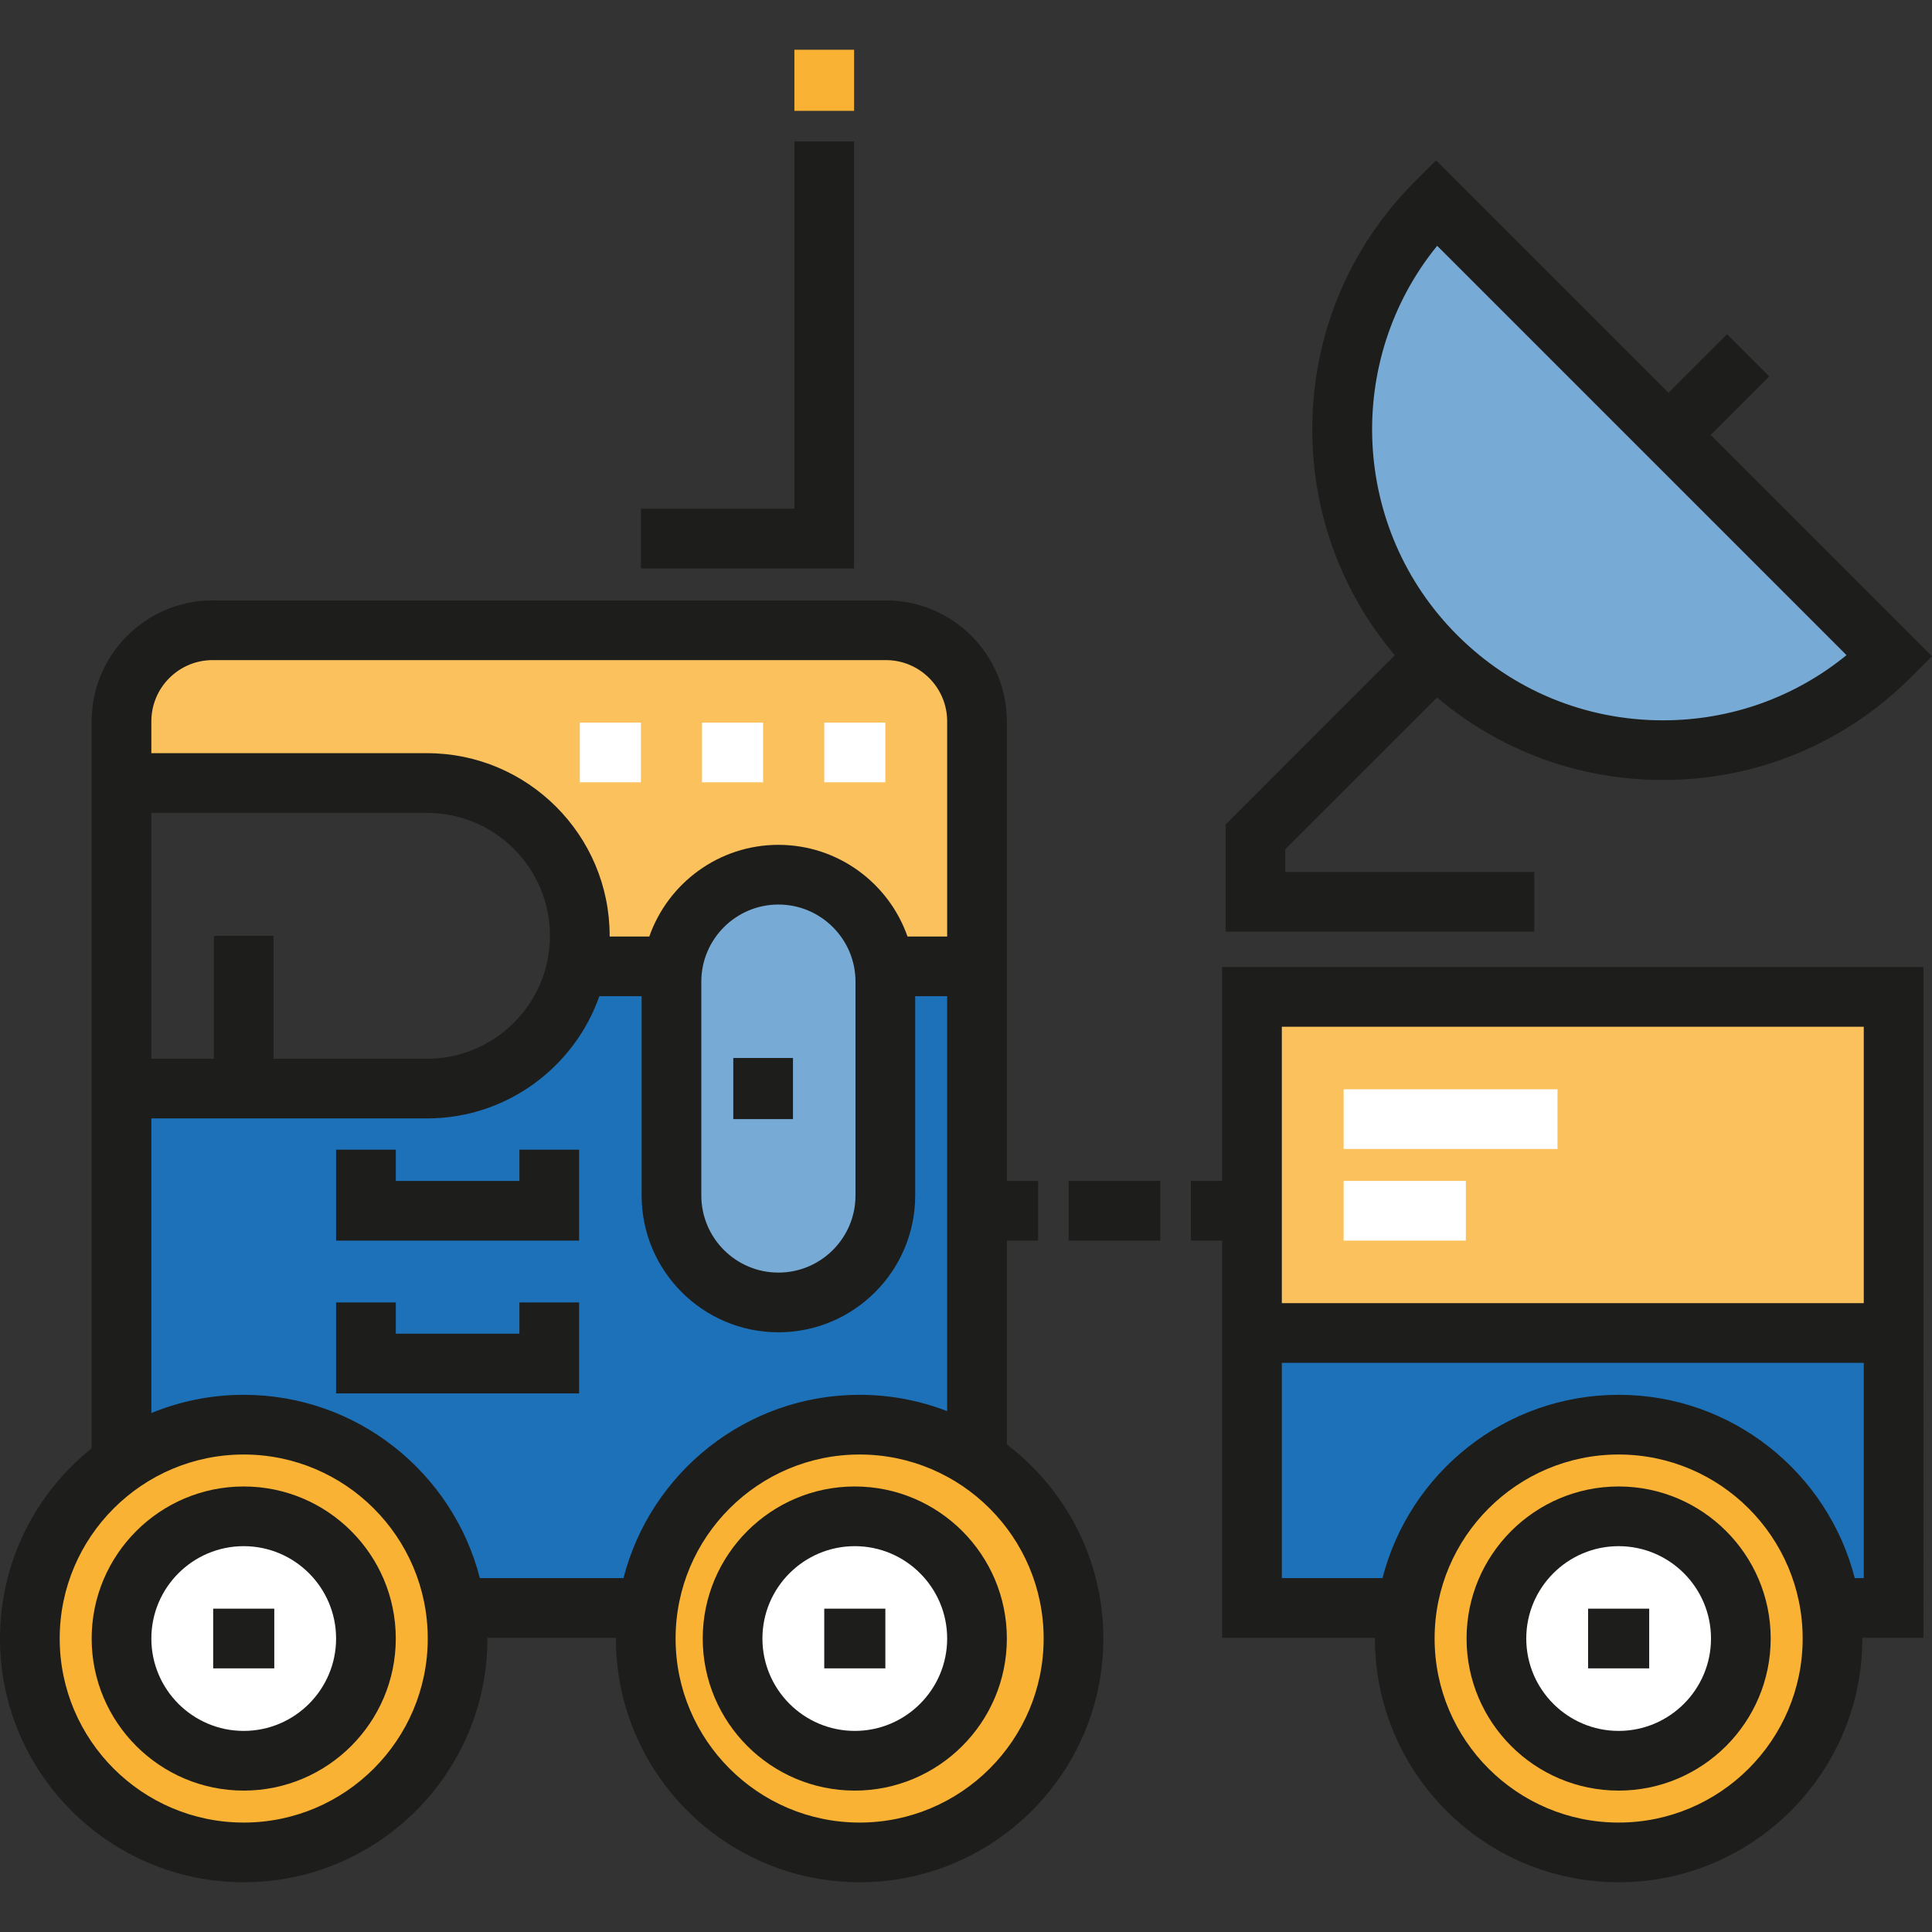<?xml version="1.0" encoding="iso-8859-1"?>
<!-- Uploaded to: SVG Repo, www.svgrepo.com, Generator: SVG Repo Mixer Tools -->
<svg version="1.1" id="Layer_1" xmlns="http://www.w3.org/2000/svg" xmlns:xlink="http://www.w3.org/1999/xlink" 
	 viewBox="0 0 512.002 512.002" xml:space="preserve">
<rect x="0" y="0" width="512.002" height="512.002" fill="#333333" stroke="none"/>
<path style="fill:#77AAD4;" d="M381.232,53.785c-32.521,32.522-33.576,88.756-1.055,121.277
	c32.522,32.522,93.644,28.9,126.165-3.622L381.232,53.785z"/>
<rect x="331.793" y="264.195" style="fill:#FAC15C;" width="170.041" height="89.07"/>
<path id="SVGCleanerId_0" style="fill:#77AAD4;" d="M206.287,345.163L206.287,345.163c-15.652,0-28.34-12.688-28.34-28.34v-56.68
	c0-15.651,12.688-28.34,28.34-28.34l0,0c15.651,0,28.34,12.689,28.34,28.34v56.68C234.627,332.475,221.939,345.163,206.287,345.163z
	"/>
<g>
	<path id="SVGCleanerId_0_1_" style="fill:#77AAD4;" d="M206.287,345.163L206.287,345.163c-15.652,0-28.34-12.688-28.34-28.34
		v-56.68c0-15.651,12.688-28.34,28.34-28.34l0,0c15.651,0,28.34,12.689,28.34,28.34v56.68
		C234.627,332.475,221.939,345.163,206.287,345.163z"/>
</g>
<path style="fill:#1D71B8;" d="M234.335,256.095c0.19,1.324,0.292,2.673,0.292,4.049v56.68c0,15.652-12.688,28.34-28.34,28.34l0,0
	c-15.652,0-28.34-12.688-28.34-28.34v-56.68c0-1.375,0.103-2.725,0.292-4.049h-25.395c-3.751,18.478-20.088,32.388-39.674,32.388
	H32.199v99.244c9.182-6.408,20.343-10.176,32.388-10.176c28.553,0,52.164,21.116,56.094,48.581h49.753
	c3.93-27.466,27.541-48.582,56.094-48.582c12.045,0,23.205,3.768,32.387,10.176V256.095H234.335z"/>
<path style="fill:#FAC15C;" d="M152.43,256.095h25.81c1.965-13.733,13.771-24.291,28.048-24.291l0,0
	c14.276,0,26.082,10.558,28.047,24.291h24.583l-0.414-64.064c0-13.81-11.194-25.004-25.004-25.004H56.789
	c-13.81,0-25.003,11.194-25.003,25.004v15.482h80.97c22.359,0,40.485,18.126,40.485,40.485l0,0
	C153.241,250.771,152.961,253.479,152.43,256.095z"/>
<g>
	<circle style="fill:#F9B233;" cx="64.593" cy="434.226" r="56.68"/>
	<circle style="fill:#F9B233;" cx="226.535" cy="434.226" r="56.68"/>
	<circle style="fill:#F9B233;" cx="428.952" cy="434.226" r="56.68"/>
</g>
<path style="fill:#1D71B8;" d="M331.792,353.26v72.874h41.07c3.93-27.466,27.541-48.581,56.093-48.581
	c28.553,0,52.165,21.116,56.094,48.582h16.779V353.26L331.792,353.26L331.792,353.26z"/>
<g>
	<circle style="fill:#FFFFFF;" cx="64.593" cy="434.226" r="32.388"/>
	<circle style="fill:#FFFFFF;" cx="226.535" cy="434.226" r="32.388"/>
	<circle style="fill:#FFFFFF;" cx="428.952" cy="434.226" r="32.388"/>
</g>
<g>
	<path style="fill:#1D1D1B;" d="M64.589,474.528c-22.22,0-40.298-18.078-40.298-40.298c0-22.22,18.078-40.298,40.298-40.298
		s40.298,18.078,40.298,40.298C104.887,456.45,86.809,474.528,64.589,474.528z M64.589,409.751
		c-13.498,0-24.479,10.981-24.479,24.479s10.981,24.479,24.479,24.479s24.479-10.981,24.479-24.479S78.087,409.751,64.589,409.751z"
		/>
	<path style="fill:#1D1D1B;" d="M226.53,474.528c-22.22,0-40.298-18.078-40.298-40.298c0-22.22,18.078-40.298,40.298-40.298
		s40.298,18.078,40.298,40.298C266.827,456.45,248.75,474.528,226.53,474.528z M226.53,409.751
		c-13.498,0-24.479,10.981-24.479,24.479s10.981,24.479,24.479,24.479s24.479-10.981,24.479-24.479S240.027,409.751,226.53,409.751z
		"/>
	<rect x="56.494" y="426.316" style="fill:#1D1D1B;" width="16.194" height="15.819"/>
	<rect x="218.436" y="426.316" style="fill:#1D1D1B;" width="16.194" height="15.819"/>
	<path style="fill:#1D1D1B;" d="M428.956,474.528c-22.22,0-40.298-18.078-40.298-40.298c0-22.22,18.078-40.298,40.298-40.298
		c22.22,0,40.298,18.078,40.298,40.298C469.254,456.45,451.176,474.528,428.956,474.528z M428.956,409.751
		c-13.498,0-24.479,10.981-24.479,24.479s10.981,24.479,24.479,24.479s24.479-10.981,24.479-24.479S442.453,409.751,428.956,409.751
		z"/>
	<rect x="420.863" y="426.316" style="fill:#1D1D1B;" width="16.194" height="15.819"/>
	<rect x="194.328" y="280.383" style="fill:#1D1D1B;" width="15.819" height="16.193"/>
	<polygon style="fill:#1D1D1B;" points="153.468,328.781 89.068,328.781 89.068,304.677 104.887,304.677 104.887,312.962 
		137.649,312.962 137.649,304.677 153.468,304.677 	"/>
	<polygon style="fill:#1D1D1B;" points="153.468,369.265 89.068,369.265 89.068,345.163 104.887,345.163 104.887,353.447 
		137.649,353.447 137.649,345.163 153.468,345.163 	"/>
	<polygon style="fill:#1D1D1B;" points="226.342,150.646 169.85,150.646 169.85,134.827 210.523,134.827 210.523,37.475 
		226.342,37.475 	"/>
</g>
<rect x="210.526" y="13.183" style="fill:#F9B233;" width="15.819" height="16.193"/>
<g>
	<rect x="153.653" y="191.503" style="fill:#FFFFFF;" width="16.193" height="15.819"/>
	<rect x="186.039" y="191.503" style="fill:#FFFFFF;" width="16.194" height="15.819"/>
	<rect x="218.436" y="191.503" style="fill:#FFFFFF;" width="16.194" height="15.819"/>
</g>
<path style="fill:#1D1D1B;" d="M453.354,115.256l15.51-15.51l-11.186-11.186l-15.51,15.51l-61.587-61.587l-5.593,5.592
	c-17.551,17.552-27.218,40.888-27.218,65.711c0,22.165,7.727,43.132,21.874,59.868l-44.848,44.849v28.393h81.796v-15.819h-65.977
	v-6.022l40.217-40.215c16.734,14.148,37.702,21.875,59.868,21.875c24.822,0,48.159-9.666,65.711-27.22l5.592-5.592L453.354,115.256z
	 M440.698,190.896c-20.596,0-39.961-8.02-54.524-22.586c-28.177-28.176-29.946-72.915-5.309-103.171l108.484,108.483
	C475.637,184.811,458.634,190.896,440.698,190.896z"/>
<g>
	<rect x="356.08" y="288.672" style="fill:#FFFFFF;" width="56.68" height="15.819"/>
	<rect x="356.08" y="312.959" style="fill:#FFFFFF;" width="32.388" height="15.819"/>
</g>
<g>
	<path style="fill:#1D1D1B;" d="M509.738,256.283H323.881v56.68h-8.284v15.819h8.284v105.261h40.492
		c0,0.063-0.005,0.124-0.005,0.188c0,35.614,28.975,64.589,64.588,64.589c35.614,0,64.589-28.975,64.589-64.589
		c0-0.063-0.004-0.124-0.005-0.188h16.198L509.738,256.283L509.738,256.283z M428.956,483c-26.892,0-48.769-21.878-48.769-48.77
		c0-26.892,21.877-48.769,48.769-48.769c26.892,0,48.77,21.877,48.77,48.769C477.726,461.122,455.848,483,428.956,483z
		 M493.919,418.223h-2.385c-7.14-27.897-32.487-48.581-62.579-48.581c-30.09,0-55.438,20.685-62.578,48.581h-26.678v-57.055h154.219
		v57.055H493.919z M493.919,345.351H339.7v-73.249h154.219V345.351z"/>
	<path style="fill:#1D1D1B;" d="M266.827,382.803V328.78h8.285v-15.819h-8.285V191.163c0-17.67-14.375-32.045-32.045-32.045H56.336
		c-17.67,0-32.045,14.375-32.045,32.045V383.81C9.499,395.655,0,413.849,0,434.23c0,35.614,28.975,64.589,64.589,64.589
		s64.589-28.975,64.589-64.589c0-0.063-0.004-0.124-0.004-0.188h34.051c0,0.063-0.004,0.124-0.004,0.188
		c0,35.614,28.975,64.589,64.589,64.589s64.589-28.975,64.589-64.589C292.398,413.266,282.351,394.61,266.827,382.803z
		 M40.11,191.163c0-8.946,7.279-16.226,16.226-16.226h178.447c8.947,0,16.226,7.279,16.226,16.226v57.022H240.5
		c-4.952-14.128-18.415-24.291-34.213-24.291s-29.26,10.163-34.213,24.291h-10.513c0-0.063,0.004-0.124,0.004-0.188
		c0-26.685-21.71-48.395-48.395-48.395H40.109v-8.44H40.11z M226.717,260.143v56.68c0,11.266-9.164,20.43-20.43,20.43l0,0
		c-11.265,0-20.43-9.164-20.43-20.43v-56.68c0-11.266,9.165-20.43,20.43-20.43S226.717,248.877,226.717,260.143z M40.11,215.422
		h73.062c17.963,0,32.576,14.613,32.576,32.576c0,17.963-14.613,32.576-32.576,32.576H72.498v-32.576H56.68v32.576H40.11V215.422z
		 M64.589,483c-26.892,0-48.77-21.878-48.77-48.77c0-26.892,21.878-48.769,48.77-48.769s48.77,21.877,48.77,48.769
		C113.359,461.122,91.481,483,64.589,483z M127.168,418.223c-7.141-27.897-32.489-48.581-62.579-48.581
		c-8.661,0-16.924,1.726-24.479,4.832v-78.081h73.062c21.076,0,39.039-13.548,45.662-32.388h11.205v52.819
		c0,19.988,16.261,36.249,36.249,36.249c19.988,0,36.249-16.262,36.249-36.249v-52.819h8.473v109.963
		c-7.206-2.784-15.025-4.327-23.201-4.327c-30.091,0-55.439,20.685-62.578,48.581h-38.063V418.223z M227.809,483
		c-26.892,0-48.77-21.878-48.77-48.77c0-26.892,21.878-48.769,48.77-48.769s48.77,21.877,48.77,48.769
		C276.579,461.122,254.701,483,227.809,483z"/>
	<rect x="283.208" y="312.959" style="fill:#1D1D1B;" width="24.287" height="15.819"/>
</g>
</svg>
